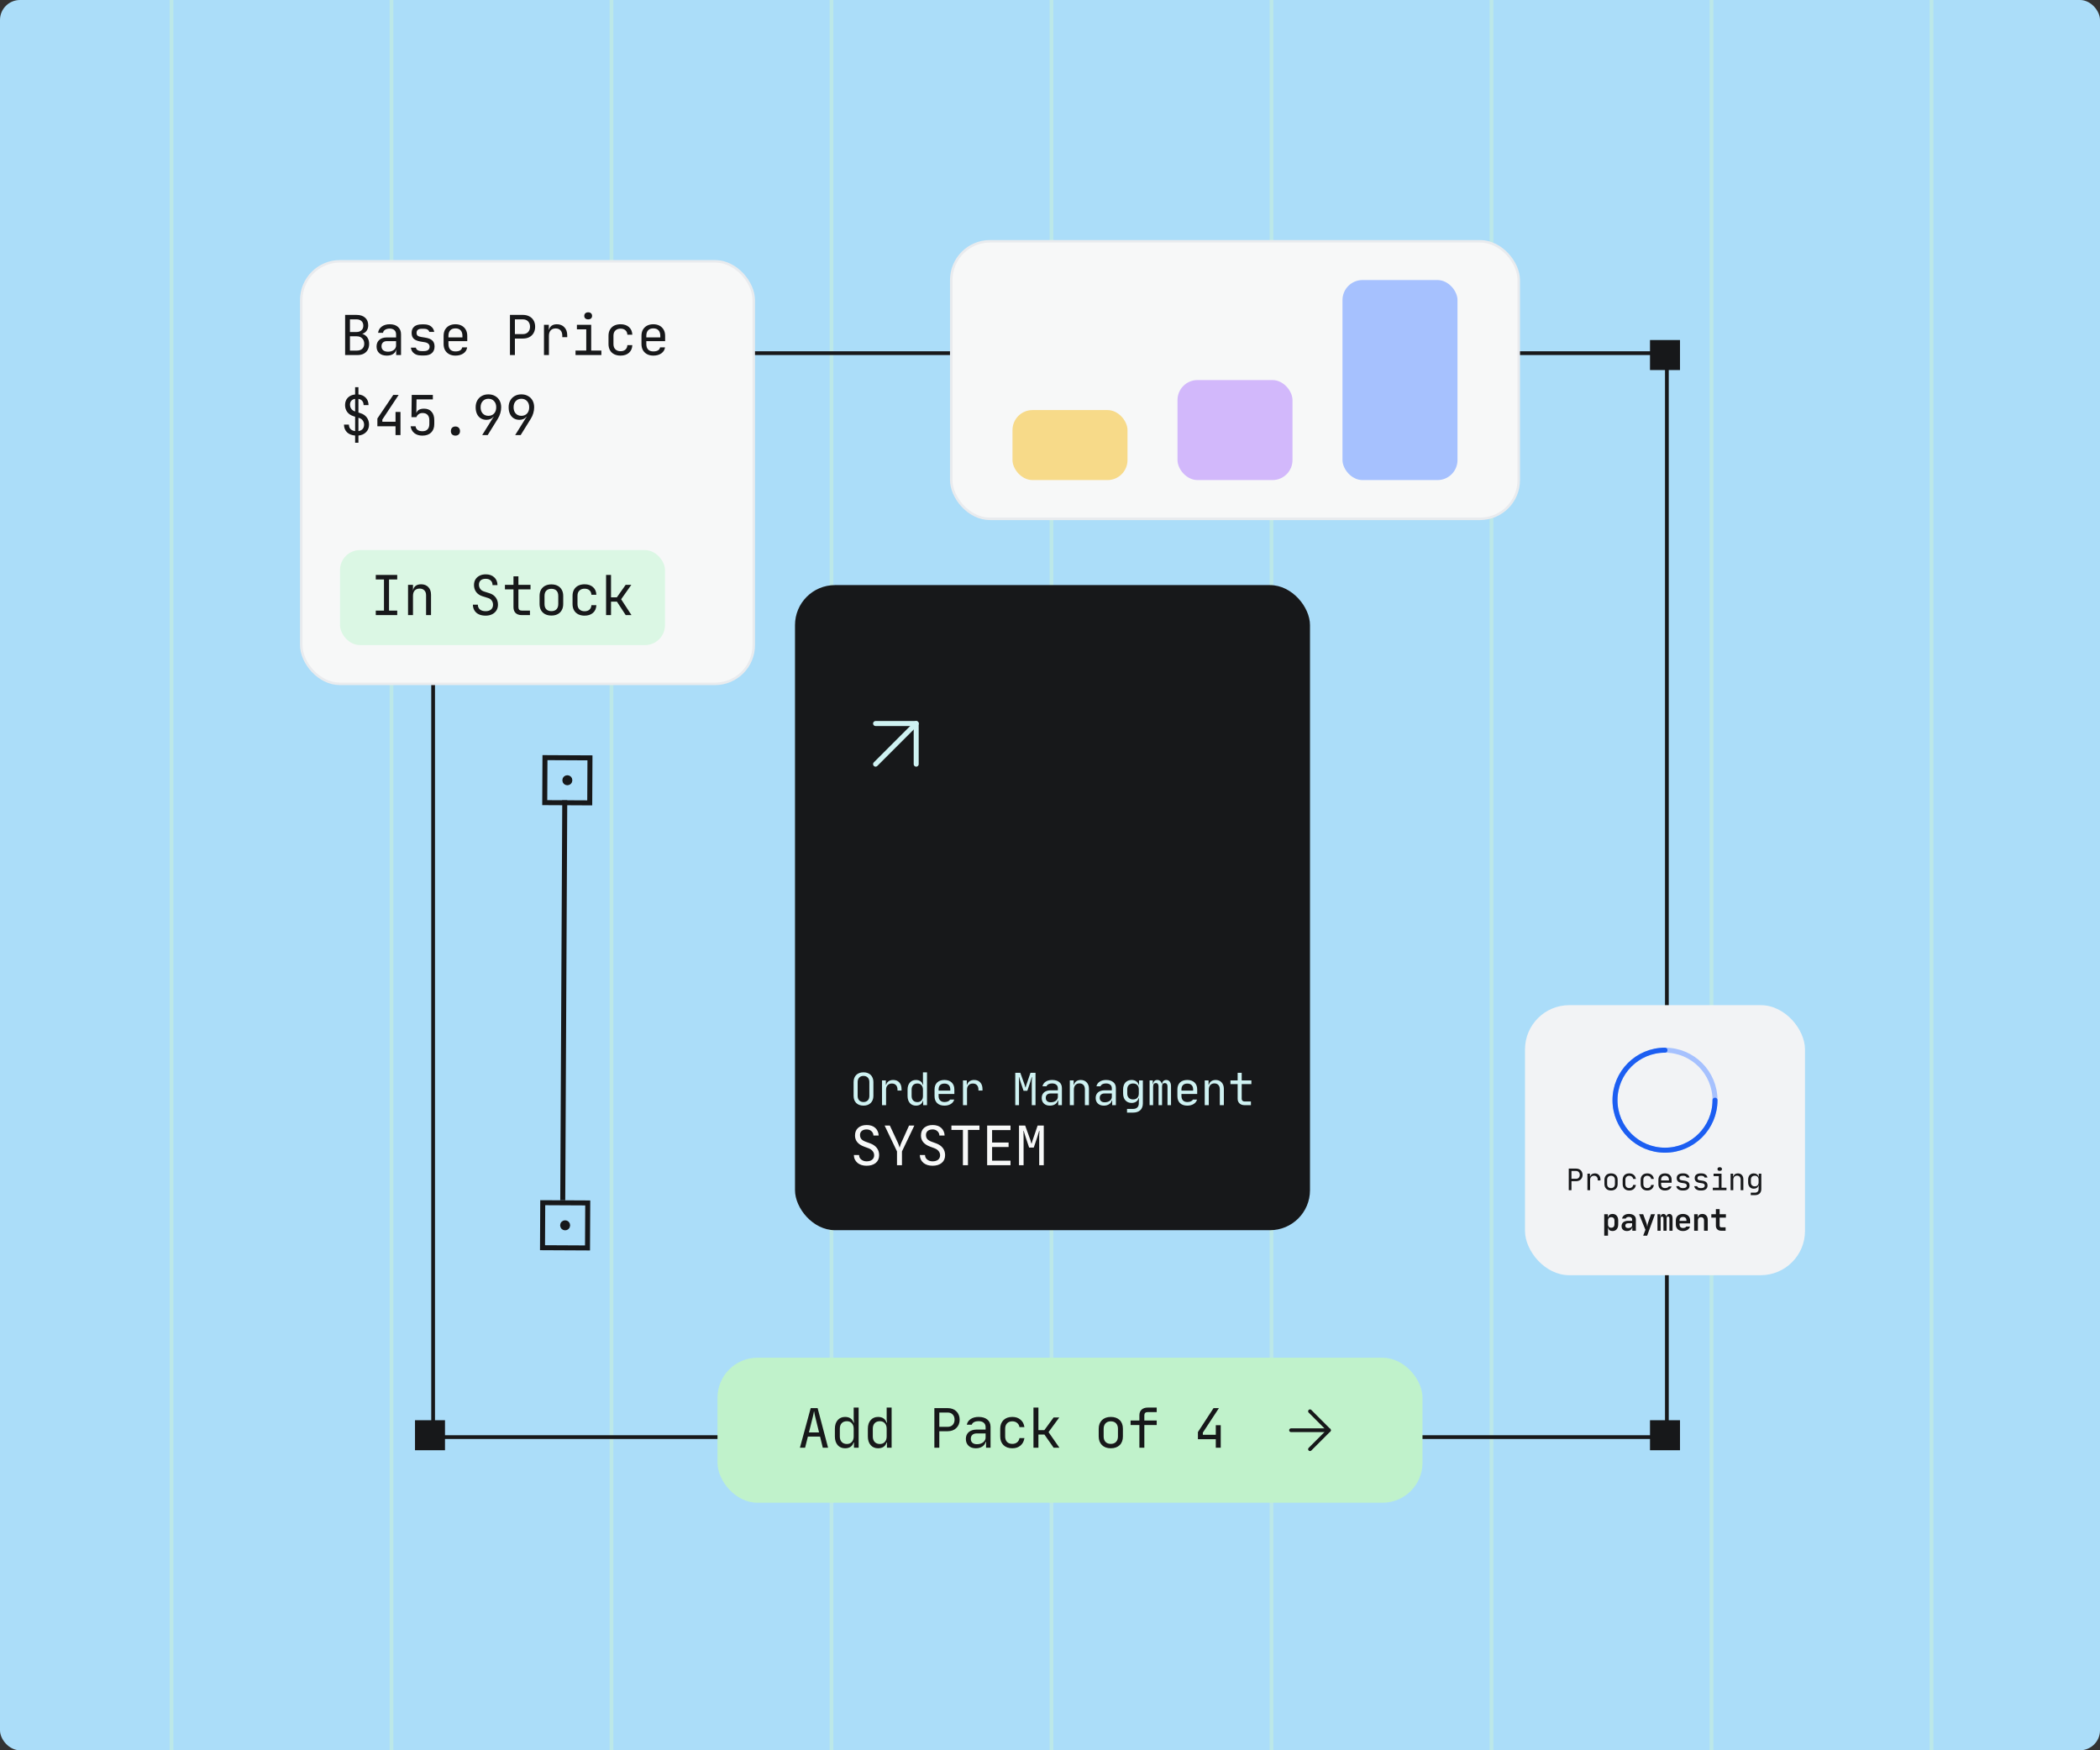 <svg width="420" height="350" viewBox="0 0 420 350" fill="none" xmlns="http://www.w3.org/2000/svg">
<rect x="0" y="0" width="420" height="350" fill="#333333" stroke="none"/>
<g clip-path="url(#clip0_1855_10306)">
<rect width="420" height="350" rx="4" fill="#ABDDF9"/>
<line x1="34.295" y1="-42.072" x2="34.295" y2="391.928" stroke="#BCE8E8" stroke-width="0.75"/>
<line x1="78.295" y1="-42.072" x2="78.295" y2="391.928" stroke="#BCE8E8" stroke-width="0.75"/>
<line x1="122.295" y1="-42.072" x2="122.295" y2="391.928" stroke="#BCE8E8" stroke-width="0.75"/>
<line x1="166.296" y1="-42.072" x2="166.296" y2="391.928" stroke="#BCE8E8" stroke-width="0.75"/>
<line x1="210.296" y1="-42.072" x2="210.296" y2="391.928" stroke="#BCE8E8" stroke-width="0.75"/>
<line x1="254.296" y1="-42.072" x2="254.296" y2="391.928" stroke="#BCE8E8" stroke-width="0.75"/>
<line x1="298.296" y1="-42.072" x2="298.296" y2="391.928" stroke="#BCE8E8" stroke-width="0.75"/>
<line x1="342.296" y1="-42.072" x2="342.296" y2="391.928" stroke="#BCE8E8" stroke-width="0.75"/>
<line x1="386.296" y1="-42.072" x2="386.296" y2="391.928" stroke="#BCE8E8" stroke-width="0.75"/>
<rect x="159" y="117" width="103" height="129" rx="8" fill="#17181A"/>
<path d="M175.115 152.804L183.238 144.682" stroke="#CFF2F2" stroke-linecap="round" stroke-linejoin="round"/>
<path d="M175.116 144.682L183.239 144.682L183.239 152.805" stroke="#CFF2F2" stroke-linecap="round" stroke-linejoin="round"/>
<path d="M171.53 219.155C171.53 219.527 171.635 219.824 171.845 220.046C172.055 220.262 172.34 220.37 172.7 220.37C173.06 220.37 173.345 220.262 173.555 220.046C173.765 219.824 173.87 219.527 173.87 219.155V216.365C173.87 215.993 173.765 215.699 173.555 215.483C173.345 215.261 173.06 215.15 172.7 215.15C172.34 215.15 172.055 215.261 171.845 215.483C171.635 215.699 171.53 215.993 171.53 216.365V219.155ZM170.72 216.365C170.72 216.071 170.765 215.804 170.855 215.564C170.951 215.324 171.083 215.12 171.251 214.952C171.425 214.784 171.632 214.655 171.872 214.565C172.118 214.475 172.394 214.43 172.7 214.43C173.006 214.43 173.279 214.475 173.519 214.565C173.765 214.655 173.972 214.784 174.14 214.952C174.314 215.12 174.446 215.324 174.536 215.564C174.632 215.804 174.68 216.071 174.68 216.365V219.155C174.68 219.449 174.632 219.716 174.536 219.956C174.446 220.19 174.314 220.391 174.14 220.559C173.972 220.727 173.765 220.859 173.519 220.955C173.273 221.045 173 221.09 172.7 221.09C172.394 221.09 172.118 221.045 171.872 220.955C171.632 220.865 171.425 220.736 171.251 220.568C171.083 220.4 170.951 220.196 170.855 219.956C170.765 219.716 170.72 219.449 170.72 219.155V216.365ZM176.404 216.05H177.169V216.905H177.241C177.319 216.611 177.481 216.38 177.727 216.212C177.973 216.044 178.276 215.96 178.636 215.96C179.158 215.96 179.566 216.125 179.86 216.455C180.16 216.779 180.31 217.226 180.31 217.796V218.075H179.5V217.895C179.5 217.505 179.401 217.205 179.203 216.995C179.011 216.779 178.735 216.671 178.375 216.671C178.021 216.671 177.739 216.782 177.529 217.004C177.319 217.22 177.214 217.517 177.214 217.895V221H176.404V216.05ZM181.513 217.895C181.513 217.595 181.552 217.325 181.63 217.085C181.714 216.845 181.828 216.644 181.972 216.482C182.116 216.314 182.29 216.185 182.494 216.095C182.698 216.005 182.926 215.96 183.178 215.96C183.544 215.96 183.847 216.044 184.087 216.212C184.327 216.374 184.486 216.605 184.564 216.905H184.636C184.63 216.803 184.624 216.701 184.618 216.599C184.606 216.509 184.597 216.416 184.591 216.32C184.591 216.218 184.591 216.128 184.591 216.05V214.43H185.401V221H184.636V220.145H184.564C184.486 220.445 184.327 220.679 184.087 220.847C183.847 221.009 183.544 221.09 183.178 221.09C182.926 221.09 182.698 221.045 182.494 220.955C182.29 220.865 182.116 220.739 181.972 220.577C181.828 220.409 181.714 220.205 181.63 219.965C181.552 219.725 181.513 219.455 181.513 219.155V217.895ZM183.484 220.388C183.82 220.388 184.087 220.277 184.285 220.055C184.489 219.833 184.591 219.533 184.591 219.155V217.895C184.591 217.517 184.489 217.217 184.285 216.995C184.087 216.773 183.82 216.662 183.484 216.662C183.118 216.662 182.833 216.77 182.629 216.986C182.425 217.202 182.323 217.505 182.323 217.895V219.155C182.323 219.533 182.425 219.833 182.629 220.055C182.839 220.277 183.124 220.388 183.484 220.388ZM188.889 221.09C188.271 221.09 187.785 220.922 187.431 220.586C187.083 220.25 186.909 219.788 186.909 219.2V217.85C186.909 217.262 187.083 216.8 187.431 216.464C187.785 216.128 188.271 215.96 188.889 215.96C189.507 215.96 189.99 216.128 190.338 216.464C190.692 216.8 190.869 217.262 190.869 217.85V218.759H187.719V219.155C187.719 219.533 187.821 219.83 188.025 220.046C188.235 220.262 188.523 220.37 188.889 220.37C189.159 220.37 189.393 220.328 189.591 220.244C189.789 220.16 189.936 220.037 190.032 219.875H190.842C190.74 220.253 190.512 220.55 190.158 220.766C189.81 220.982 189.387 221.09 188.889 221.09ZM190.059 218.084V217.85C190.059 217.478 189.957 217.19 189.753 216.986C189.549 216.782 189.261 216.68 188.889 216.68C188.517 216.68 188.229 216.782 188.025 216.986C187.821 217.19 187.719 217.478 187.719 217.85V218.084H190.059ZM192.594 216.05H193.359V216.905H193.431C193.509 216.611 193.671 216.38 193.917 216.212C194.163 216.044 194.466 215.96 194.826 215.96C195.348 215.96 195.756 216.125 196.05 216.455C196.35 216.779 196.5 217.226 196.5 217.796V218.075H195.69V217.895C195.69 217.505 195.591 217.205 195.393 216.995C195.201 216.779 194.925 216.671 194.565 216.671C194.211 216.671 193.929 216.782 193.719 217.004C193.509 217.22 193.404 217.517 193.404 217.895V221H192.594V216.05ZM203.054 221V214.52H204.062L204.854 216.716C204.884 216.782 204.911 216.86 204.935 216.95C204.959 217.034 204.98 217.112 204.998 217.184C205.022 217.274 205.046 217.361 205.07 217.445H205.124C205.148 217.361 205.172 217.274 205.196 217.184C205.22 217.112 205.244 217.034 205.268 216.95C205.298 216.86 205.325 216.782 205.349 216.716L206.096 214.52H207.104V221H206.357V216.455C206.357 216.359 206.357 216.251 206.357 216.131C206.363 216.011 206.372 215.894 206.384 215.78C206.39 215.648 206.396 215.516 206.402 215.384H206.348C206.312 215.51 206.276 215.633 206.24 215.753C206.21 215.861 206.174 215.978 206.132 216.104C206.096 216.23 206.06 216.347 206.024 216.455L205.466 218.12H204.71L204.152 216.455C204.116 216.341 204.077 216.221 204.035 216.095C203.993 215.969 203.957 215.852 203.927 215.744C203.891 215.618 203.855 215.495 203.819 215.375H203.774C203.78 215.507 203.786 215.639 203.792 215.771C203.792 215.879 203.792 215.996 203.792 216.122C203.798 216.242 203.801 216.353 203.801 216.455V221H203.054ZM208.342 219.56C208.342 219.326 208.381 219.116 208.459 218.93C208.543 218.738 208.66 218.576 208.81 218.444C208.966 218.312 209.152 218.21 209.368 218.138C209.584 218.066 209.827 218.03 210.097 218.03H211.573V217.625C211.573 217.319 211.471 217.082 211.267 216.914C211.069 216.74 210.781 216.653 210.403 216.653C210.127 216.653 209.89 216.704 209.692 216.806C209.5 216.908 209.371 217.049 209.305 217.229H208.495C208.579 216.839 208.792 216.53 209.134 216.302C209.482 216.074 209.911 215.96 210.421 215.96C211.033 215.96 211.513 216.104 211.861 216.392C212.209 216.674 212.383 217.07 212.383 217.58V221H211.645V220.055H211.573C211.495 220.373 211.312 220.625 211.024 220.811C210.736 220.997 210.385 221.09 209.971 221.09C209.473 221.09 209.077 220.952 208.783 220.676C208.489 220.4 208.342 220.028 208.342 219.56ZM210.151 220.424C210.355 220.424 210.544 220.397 210.718 220.343C210.892 220.289 211.042 220.214 211.168 220.118C211.294 220.016 211.393 219.899 211.465 219.767C211.537 219.635 211.573 219.491 211.573 219.335V218.66H210.115C209.815 218.66 209.578 218.738 209.404 218.894C209.236 219.05 209.152 219.266 209.152 219.542C209.152 219.818 209.239 220.034 209.413 220.19C209.587 220.346 209.833 220.424 210.151 220.424ZM213.964 221V216.05H214.729V216.905H214.801C214.879 216.605 215.035 216.374 215.269 216.212C215.509 216.044 215.806 215.96 216.16 215.96C216.406 215.96 216.628 216.002 216.826 216.086C217.03 216.17 217.201 216.29 217.339 216.446C217.483 216.596 217.594 216.779 217.672 216.995C217.75 217.205 217.789 217.442 217.789 217.706V221H216.979V217.841C216.979 217.463 216.883 217.169 216.691 216.959C216.499 216.749 216.232 216.644 215.89 216.644C215.548 216.644 215.275 216.758 215.071 216.986C214.873 217.208 214.774 217.511 214.774 217.895V221H213.964ZM219.135 219.56C219.135 219.326 219.174 219.116 219.252 218.93C219.336 218.738 219.453 218.576 219.603 218.444C219.759 218.312 219.945 218.21 220.161 218.138C220.377 218.066 220.62 218.03 220.89 218.03H222.366V217.625C222.366 217.319 222.264 217.082 222.06 216.914C221.862 216.74 221.574 216.653 221.196 216.653C220.92 216.653 220.683 216.704 220.485 216.806C220.293 216.908 220.164 217.049 220.098 217.229H219.288C219.372 216.839 219.585 216.53 219.927 216.302C220.275 216.074 220.704 215.96 221.214 215.96C221.826 215.96 222.306 216.104 222.654 216.392C223.002 216.674 223.176 217.07 223.176 217.58V221H222.438V220.055H222.366C222.288 220.373 222.105 220.625 221.817 220.811C221.529 220.997 221.178 221.09 220.764 221.09C220.266 221.09 219.87 220.952 219.576 220.676C219.282 220.4 219.135 220.028 219.135 219.56ZM220.944 220.424C221.148 220.424 221.337 220.397 221.511 220.343C221.685 220.289 221.835 220.214 221.961 220.118C222.087 220.016 222.186 219.899 222.258 219.767C222.33 219.635 222.366 219.491 222.366 219.335V218.66H220.908C220.608 218.66 220.371 218.738 220.197 218.894C220.029 219.05 219.945 219.266 219.945 219.542C219.945 219.818 220.032 220.034 220.206 220.19C220.38 220.346 220.626 220.424 220.944 220.424ZM224.622 217.85C224.622 217.562 224.661 217.301 224.739 217.067C224.817 216.833 224.928 216.635 225.072 216.473C225.222 216.311 225.402 216.185 225.612 216.095C225.822 216.005 226.056 215.96 226.314 215.96C226.674 215.96 226.98 216.047 227.232 216.221C227.484 216.389 227.655 216.632 227.745 216.95H227.808V216.05H228.573V220.64C228.573 221.222 228.402 221.675 228.06 221.999C227.718 222.323 227.238 222.485 226.62 222.485H225.405V221.747H226.62C226.98 221.747 227.259 221.651 227.457 221.459C227.661 221.267 227.763 220.994 227.763 220.64V220.46L227.799 219.56H227.745C227.655 219.878 227.484 220.124 227.232 220.298C226.98 220.466 226.674 220.55 226.314 220.55C226.056 220.55 225.822 220.505 225.612 220.415C225.408 220.325 225.231 220.199 225.081 220.037C224.937 219.875 224.823 219.677 224.739 219.443C224.661 219.209 224.622 218.948 224.622 218.66V217.85ZM225.45 218.66C225.45 219.032 225.552 219.323 225.756 219.533C225.966 219.743 226.251 219.848 226.611 219.848C226.971 219.848 227.253 219.743 227.457 219.533C227.661 219.323 227.763 219.032 227.763 218.66V217.85C227.763 217.478 227.661 217.187 227.457 216.977C227.253 216.767 226.971 216.662 226.611 216.662C226.251 216.662 225.966 216.767 225.756 216.977C225.552 217.187 225.45 217.478 225.45 217.85V218.66ZM229.919 216.05H230.558V216.779H230.621C230.645 216.515 230.729 216.314 230.873 216.176C231.017 216.032 231.209 215.96 231.449 215.96C231.689 215.96 231.887 216.032 232.043 216.176C232.199 216.314 232.307 216.515 232.367 216.779H232.412C232.436 216.515 232.52 216.314 232.664 216.176C232.808 216.032 233 215.96 233.24 215.96C233.546 215.96 233.783 216.074 233.951 216.302C234.119 216.524 234.203 216.833 234.203 217.229V221H233.501V217.229C233.501 217.019 233.453 216.86 233.357 216.752C233.267 216.638 233.135 216.581 232.961 216.581C232.595 216.581 232.412 216.812 232.412 217.274V221H231.71V217.229C231.71 217.055 231.668 216.905 231.584 216.779C231.506 216.647 231.368 216.581 231.17 216.581C230.99 216.581 230.849 216.647 230.747 216.779C230.663 216.899 230.621 217.064 230.621 217.274V221H229.919V216.05ZM237.458 221.09C236.84 221.09 236.354 220.922 236 220.586C235.652 220.25 235.478 219.788 235.478 219.2V217.85C235.478 217.262 235.652 216.8 236 216.464C236.354 216.128 236.84 215.96 237.458 215.96C238.076 215.96 238.559 216.128 238.907 216.464C239.261 216.8 239.438 217.262 239.438 217.85V218.759H236.288V219.155C236.288 219.533 236.39 219.83 236.594 220.046C236.804 220.262 237.092 220.37 237.458 220.37C237.728 220.37 237.962 220.328 238.16 220.244C238.358 220.16 238.505 220.037 238.601 219.875H239.411C239.309 220.253 239.081 220.55 238.727 220.766C238.379 220.982 237.956 221.09 237.458 221.09ZM238.628 218.084V217.85C238.628 217.478 238.526 217.19 238.322 216.986C238.118 216.782 237.83 216.68 237.458 216.68C237.086 216.68 236.798 216.782 236.594 216.986C236.39 217.19 236.288 217.478 236.288 217.85V218.084H238.628ZM240.946 221V216.05H241.711V216.905H241.783C241.861 216.605 242.017 216.374 242.251 216.212C242.491 216.044 242.788 215.96 243.142 215.96C243.388 215.96 243.61 216.002 243.808 216.086C244.012 216.17 244.183 216.29 244.321 216.446C244.465 216.596 244.576 216.779 244.654 216.995C244.732 217.205 244.771 217.442 244.771 217.706V221H243.961V217.841C243.961 217.463 243.865 217.169 243.673 216.959C243.481 216.749 243.214 216.644 242.872 216.644C242.53 216.644 242.257 216.758 242.053 216.986C241.855 217.208 241.756 217.511 241.756 217.895V221H240.946ZM246.091 216.05H247.531V214.52H248.341V216.05H250.276V216.788H248.341V219.722C248.341 219.89 248.392 220.022 248.494 220.118C248.602 220.214 248.746 220.262 248.926 220.262H250.186V221H248.926C248.5 221 248.161 220.883 247.909 220.649C247.657 220.415 247.531 220.106 247.531 219.722V216.788H246.091V216.05Z" fill="#CFF2F2"/>
<path d="M173.3 233.11C172.941 233.11 172.607 233.062 172.299 232.967C171.991 232.864 171.723 232.721 171.496 232.538C171.276 232.347 171.1 232.12 170.968 231.856C170.843 231.592 170.777 231.295 170.77 230.965H171.815C171.815 231.156 171.852 231.328 171.925 231.482C172.006 231.636 172.116 231.768 172.255 231.878C172.394 231.988 172.556 232.076 172.739 232.142C172.922 232.201 173.117 232.23 173.322 232.23C173.784 232.23 174.151 232.124 174.422 231.911C174.693 231.691 174.829 231.394 174.829 231.02C174.829 230.705 174.73 230.426 174.532 230.184C174.334 229.935 174.048 229.74 173.674 229.601L172.838 229.293C171.613 228.846 171.001 228.105 171.001 227.071C171.001 226.411 171.21 225.898 171.628 225.531C172.046 225.157 172.622 224.97 173.355 224.97C173.7 224.97 174.015 225.018 174.301 225.113C174.587 225.208 174.833 225.348 175.038 225.531C175.251 225.714 175.416 225.938 175.533 226.202C175.658 226.459 175.724 226.748 175.731 227.071H174.686C174.686 226.888 174.649 226.723 174.576 226.576C174.503 226.422 174.404 226.294 174.279 226.191C174.162 226.081 174.022 225.997 173.861 225.938C173.7 225.879 173.527 225.85 173.344 225.85C172.926 225.85 172.596 225.949 172.354 226.147C172.119 226.345 172.002 226.613 172.002 226.95C172.002 227.28 172.09 227.555 172.266 227.775C172.449 227.988 172.743 228.167 173.146 228.314L174.026 228.633C174.613 228.846 175.06 229.154 175.368 229.557C175.676 229.96 175.83 230.437 175.83 230.987C175.83 231.647 175.603 232.168 175.148 232.549C174.701 232.923 174.085 233.11 173.3 233.11ZM176.926 225.08H177.971L179.599 228.567C179.65 228.67 179.69 228.772 179.72 228.875C179.756 228.978 179.789 229.069 179.819 229.15C179.848 229.245 179.874 229.341 179.896 229.436H179.94C179.962 229.341 179.991 229.245 180.028 229.15C180.05 229.069 180.079 228.978 180.116 228.875C180.152 228.772 180.193 228.67 180.237 228.567L181.81 225.08H182.866L180.391 230.25V233H179.401V230.25L176.926 225.08ZM186.491 233.11C186.132 233.11 185.798 233.062 185.49 232.967C185.182 232.864 184.915 232.721 184.687 232.538C184.467 232.347 184.291 232.12 184.159 231.856C184.035 231.592 183.969 231.295 183.961 230.965H185.006C185.006 231.156 185.043 231.328 185.116 231.482C185.197 231.636 185.307 231.768 185.446 231.878C185.586 231.988 185.747 232.076 185.93 232.142C186.114 232.201 186.308 232.23 186.513 232.23C186.975 232.23 187.342 232.124 187.613 231.911C187.885 231.691 188.02 231.394 188.02 231.02C188.02 230.705 187.921 230.426 187.723 230.184C187.525 229.935 187.239 229.74 186.865 229.601L186.029 229.293C184.805 228.846 184.192 228.105 184.192 227.071C184.192 226.411 184.401 225.898 184.819 225.531C185.237 225.157 185.813 224.97 186.546 224.97C186.891 224.97 187.206 225.018 187.492 225.113C187.778 225.208 188.024 225.348 188.229 225.531C188.442 225.714 188.607 225.938 188.724 226.202C188.849 226.459 188.915 226.748 188.922 227.071H187.877C187.877 226.888 187.841 226.723 187.767 226.576C187.694 226.422 187.595 226.294 187.47 226.191C187.353 226.081 187.214 225.997 187.052 225.938C186.891 225.879 186.719 225.85 186.535 225.85C186.117 225.85 185.787 225.949 185.545 226.147C185.311 226.345 185.193 226.613 185.193 226.95C185.193 227.28 185.281 227.555 185.457 227.775C185.641 227.988 185.934 228.167 186.337 228.314L187.217 228.633C187.804 228.846 188.251 229.154 188.559 229.557C188.867 229.96 189.021 230.437 189.021 230.987C189.021 231.647 188.794 232.168 188.339 232.549C187.892 232.923 187.276 233.11 186.491 233.11ZM190.282 225.08H195.892V225.949H193.593V233H192.581V225.949H190.282V225.08ZM197.428 233V225.08H202.103V225.982H198.418V228.468H201.718V229.37H198.418V232.098H202.103V233H197.428ZM203.804 233V225.08H205.036L206.004 227.764C206.04 227.845 206.073 227.94 206.103 228.05C206.132 228.153 206.158 228.248 206.18 228.336C206.209 228.446 206.238 228.552 206.268 228.655H206.334C206.363 228.552 206.392 228.446 206.422 228.336C206.451 228.248 206.48 228.153 206.51 228.05C206.546 227.94 206.579 227.845 206.609 227.764L207.522 225.08H208.754V233H207.841V227.445C207.841 227.328 207.841 227.196 207.841 227.049C207.848 226.902 207.859 226.759 207.874 226.62C207.881 226.459 207.888 226.297 207.896 226.136H207.83C207.786 226.29 207.742 226.44 207.698 226.587C207.661 226.719 207.617 226.862 207.566 227.016C207.522 227.17 207.478 227.313 207.434 227.445L206.752 229.48H205.828L205.146 227.445C205.102 227.306 205.054 227.159 205.003 227.005C204.951 226.851 204.907 226.708 204.871 226.576C204.827 226.422 204.783 226.272 204.739 226.125H204.684C204.691 226.286 204.698 226.448 204.706 226.609C204.706 226.741 204.706 226.884 204.706 227.038C204.713 227.185 204.717 227.32 204.717 227.445V233H203.804Z" fill="#F7F8F8"/>
<rect x="86.625" y="70.625" width="246.75" height="216.75" stroke="#17181A" stroke-width="0.75"/>
<rect x="83" y="284" width="6" height="6" fill="#17181A"/>
<rect x="330" y="284" width="6" height="6" fill="#17181A"/>
<rect x="84" y="68" width="6" height="6" fill="#17181A"/>
<rect x="330" y="68" width="6" height="6" fill="#17181A"/>
<rect x="305" y="201" width="56" height="54" rx="8.853" fill="#F2F3F5"/>
<path d="M333 230C338.523 230 343 225.523 343 220C343 214.477 338.523 210 333 210C327.477 210 323 214.477 323 220C323 225.523 327.477 230 333 230Z" stroke="#A6C1FE" stroke-linecap="round" stroke-linejoin="round"/>
<path d="M343 220C343 225.523 338.523 230 333 230C327.477 230 323 225.523 323 220C323 214.477 327.477 210 333 210" stroke="#1C5EF1" stroke-linecap="round" stroke-linejoin="round"/>
<path d="M315.211 233.68C315.407 233.68 315.585 233.71 315.745 233.77C315.905 233.83 316.041 233.916 316.153 234.028C316.269 234.14 316.357 234.274 316.417 234.43C316.481 234.582 316.513 234.752 316.513 234.94C316.513 235.128 316.481 235.3 316.417 235.456C316.353 235.608 316.263 235.74 316.147 235.852C316.035 235.964 315.899 236.05 315.739 236.11C315.579 236.17 315.403 236.2 315.211 236.2H314.293V238H313.753V233.68H315.211ZM314.293 234.16V235.72H315.211C315.435 235.72 315.615 235.65 315.751 235.51C315.887 235.366 315.955 235.176 315.955 234.94C315.955 234.704 315.887 234.516 315.751 234.376C315.615 234.232 315.435 234.16 315.211 234.16H314.293ZM317.483 234.7H317.993V235.27H318.041C318.093 235.074 318.201 234.92 318.365 234.808C318.529 234.696 318.731 234.64 318.971 234.64C319.319 234.64 319.591 234.75 319.787 234.97C319.987 235.186 320.087 235.484 320.087 235.864V236.05H319.547V235.93C319.547 235.67 319.481 235.47 319.349 235.33C319.221 235.186 319.037 235.114 318.797 235.114C318.561 235.114 318.373 235.188 318.233 235.336C318.093 235.48 318.023 235.678 318.023 235.93V238H317.483V234.7ZM321.428 236.77C321.428 237.022 321.496 237.22 321.632 237.364C321.772 237.508 321.964 237.58 322.208 237.58C322.448 237.58 322.638 237.508 322.778 237.364C322.918 237.22 322.988 237.022 322.988 236.77V235.93C322.988 235.678 322.918 235.48 322.778 235.336C322.638 235.192 322.448 235.12 322.208 235.12C321.968 235.12 321.778 235.192 321.638 235.336C321.498 235.48 321.428 235.678 321.428 235.93V236.77ZM320.888 235.93C320.888 235.73 320.918 235.552 320.978 235.396C321.042 235.236 321.13 235.1 321.242 234.988C321.358 234.876 321.496 234.79 321.656 234.73C321.82 234.67 322.004 234.64 322.208 234.64C322.616 234.64 322.938 234.754 323.174 234.982C323.41 235.21 323.528 235.524 323.528 235.924V236.77C323.528 236.97 323.498 237.15 323.438 237.31C323.378 237.47 323.29 237.606 323.174 237.718C323.062 237.826 322.924 237.91 322.76 237.97C322.596 238.03 322.412 238.06 322.208 238.06C322.004 238.06 321.82 238.03 321.656 237.97C321.496 237.91 321.358 237.824 321.242 237.712C321.13 237.6 321.042 237.464 320.978 237.304C320.918 237.144 320.888 236.966 320.888 236.77V235.93ZM325.854 238.06C325.65 238.06 325.466 238.03 325.302 237.97C325.142 237.91 325.004 237.824 324.888 237.712C324.776 237.6 324.688 237.464 324.624 237.304C324.564 237.144 324.534 236.966 324.534 236.77V235.93C324.534 235.734 324.564 235.556 324.624 235.396C324.688 235.236 324.776 235.1 324.888 234.988C325.004 234.876 325.142 234.79 325.302 234.73C325.466 234.67 325.65 234.64 325.854 234.64C326.218 234.64 326.516 234.74 326.748 234.94C326.984 235.136 327.126 235.406 327.174 235.75H326.634C326.606 235.558 326.52 235.406 326.376 235.294C326.236 235.178 326.062 235.12 325.854 235.12C325.614 235.12 325.424 235.192 325.284 235.336C325.144 235.48 325.074 235.678 325.074 235.93V236.77C325.074 237.022 325.142 237.22 325.278 237.364C325.418 237.508 325.61 237.58 325.854 237.58C326.062 237.58 326.236 237.524 326.376 237.412C326.52 237.296 326.606 237.142 326.634 236.95H327.174C327.122 237.298 326.978 237.57 326.742 237.766C326.51 237.962 326.214 238.06 325.854 238.06ZM329.452 238.06C329.248 238.06 329.064 238.03 328.9 237.97C328.74 237.91 328.602 237.824 328.486 237.712C328.374 237.6 328.286 237.464 328.222 237.304C328.162 237.144 328.132 236.966 328.132 236.77V235.93C328.132 235.734 328.162 235.556 328.222 235.396C328.286 235.236 328.374 235.1 328.486 234.988C328.602 234.876 328.74 234.79 328.9 234.73C329.064 234.67 329.248 234.64 329.452 234.64C329.816 234.64 330.114 234.74 330.346 234.94C330.582 235.136 330.724 235.406 330.772 235.75H330.232C330.204 235.558 330.118 235.406 329.974 235.294C329.834 235.178 329.66 235.12 329.452 235.12C329.212 235.12 329.022 235.192 328.882 235.336C328.742 235.48 328.672 235.678 328.672 235.93V236.77C328.672 237.022 328.74 237.22 328.876 237.364C329.016 237.508 329.208 237.58 329.452 237.58C329.66 237.58 329.834 237.524 329.974 237.412C330.118 237.296 330.204 237.142 330.232 236.95H330.772C330.72 237.298 330.576 237.57 330.34 237.766C330.108 237.962 329.812 238.06 329.452 238.06ZM333.001 238.06C332.589 238.06 332.265 237.948 332.029 237.724C331.797 237.5 331.681 237.192 331.681 236.8V235.9C331.681 235.508 331.797 235.2 332.029 234.976C332.265 234.752 332.589 234.64 333.001 234.64C333.413 234.64 333.735 234.752 333.967 234.976C334.203 235.2 334.321 235.508 334.321 235.9V236.506H332.221V236.77C332.221 237.022 332.289 237.22 332.425 237.364C332.565 237.508 332.757 237.58 333.001 237.58C333.181 237.58 333.337 237.552 333.469 237.496C333.601 237.44 333.699 237.358 333.763 237.25H334.303C334.235 237.502 334.083 237.7 333.847 237.844C333.615 237.988 333.333 238.06 333.001 238.06ZM333.781 236.056V235.9C333.781 235.652 333.713 235.46 333.577 235.324C333.441 235.188 333.249 235.12 333.001 235.12C332.753 235.12 332.561 235.188 332.425 235.324C332.289 235.46 332.221 235.652 332.221 235.9V236.056H333.781ZM336.509 238.06C336.161 238.06 335.873 237.982 335.645 237.826C335.421 237.666 335.293 237.454 335.261 237.19H335.831C335.855 237.306 335.929 237.4 336.053 237.472C336.177 237.544 336.329 237.58 336.509 237.58H336.677C336.893 237.58 337.061 237.536 337.181 237.448C337.301 237.356 337.361 237.234 337.361 237.082C337.361 236.822 337.177 236.664 336.809 236.608L336.311 236.536C335.987 236.488 335.745 236.386 335.585 236.23C335.425 236.074 335.345 235.856 335.345 235.576C335.345 235.28 335.449 235.05 335.657 234.886C335.869 234.722 336.163 234.64 336.539 234.64H336.707C336.867 234.64 337.015 234.66 337.151 234.7C337.287 234.74 337.407 234.798 337.511 234.874C337.615 234.946 337.699 235.034 337.763 235.138C337.831 235.238 337.875 235.35 337.895 235.474H337.325C337.301 235.37 337.233 235.286 337.121 235.222C337.009 235.154 336.871 235.12 336.707 235.12H336.539C336.335 235.12 336.175 235.16 336.059 235.24C335.947 235.32 335.891 235.44 335.891 235.6C335.891 235.728 335.929 235.826 336.005 235.894C336.085 235.958 336.213 236.002 336.389 236.026L336.887 236.098C337.243 236.15 337.501 236.254 337.661 236.41C337.825 236.566 337.907 236.788 337.907 237.076C337.907 237.384 337.799 237.626 337.583 237.802C337.371 237.974 337.069 238.06 336.677 238.06H336.509ZM340.106 238.06C339.758 238.06 339.47 237.982 339.242 237.826C339.018 237.666 338.89 237.454 338.858 237.19H339.428C339.452 237.306 339.526 237.4 339.65 237.472C339.774 237.544 339.926 237.58 340.106 237.58H340.274C340.49 237.58 340.658 237.536 340.778 237.448C340.898 237.356 340.958 237.234 340.958 237.082C340.958 236.822 340.774 236.664 340.406 236.608L339.908 236.536C339.584 236.488 339.342 236.386 339.182 236.23C339.022 236.074 338.942 235.856 338.942 235.576C338.942 235.28 339.046 235.05 339.254 234.886C339.466 234.722 339.76 234.64 340.136 234.64H340.304C340.464 234.64 340.612 234.66 340.748 234.7C340.884 234.74 341.004 234.798 341.108 234.874C341.212 234.946 341.296 235.034 341.36 235.138C341.428 235.238 341.472 235.35 341.492 235.474H340.922C340.898 235.37 340.83 235.286 340.718 235.222C340.606 235.154 340.468 235.12 340.304 235.12H340.136C339.932 235.12 339.772 235.16 339.656 235.24C339.544 235.32 339.488 235.44 339.488 235.6C339.488 235.728 339.526 235.826 339.602 235.894C339.682 235.958 339.81 236.002 339.986 236.026L340.484 236.098C340.84 236.15 341.098 236.254 341.258 236.41C341.422 236.566 341.504 236.788 341.504 237.076C341.504 237.384 341.396 237.626 341.18 237.802C340.968 237.974 340.666 238.06 340.274 238.06H340.106ZM342.564 238V237.508H343.764V235.192H342.714V234.7H344.304V237.508H345.294V238H342.564ZM343.884 233.41H344.004C344.12 233.41 344.214 233.444 344.286 233.512C344.358 233.58 344.394 233.668 344.394 233.776C344.394 233.884 344.358 233.97 344.286 234.034C344.214 234.098 344.12 234.13 344.004 234.13H343.884C343.768 234.13 343.674 234.1 343.602 234.04C343.53 233.976 343.494 233.888 343.494 233.776C343.494 233.668 343.53 233.58 343.602 233.512C343.674 233.444 343.768 233.41 343.884 233.41ZM346.12 238V234.7H346.63V235.27H346.678C346.73 235.07 346.834 234.916 346.99 234.808C347.15 234.696 347.348 234.64 347.584 234.64C347.748 234.64 347.896 234.668 348.028 234.724C348.164 234.78 348.278 234.86 348.37 234.964C348.466 235.064 348.54 235.186 348.592 235.33C348.644 235.47 348.67 235.628 348.67 235.804V238H348.13V235.894C348.13 235.642 348.066 235.446 347.938 235.306C347.81 235.166 347.632 235.096 347.404 235.096C347.176 235.096 346.994 235.172 346.858 235.324C346.726 235.472 346.66 235.674 346.66 235.93V238H346.12ZM349.627 235.9C349.627 235.708 349.653 235.534 349.705 235.378C349.757 235.222 349.831 235.09 349.927 234.982C350.027 234.874 350.147 234.79 350.287 234.73C350.427 234.67 350.583 234.64 350.755 234.64C350.995 234.64 351.199 234.698 351.367 234.814C351.535 234.926 351.649 235.088 351.709 235.3H351.751V234.7H352.261V237.76C352.261 238.148 352.147 238.45 351.919 238.666C351.691 238.882 351.371 238.99 350.959 238.99H350.149V238.498H350.959C351.199 238.498 351.385 238.434 351.517 238.306C351.653 238.178 351.721 237.996 351.721 237.76V237.64L351.745 237.04H351.709C351.649 237.252 351.535 237.416 351.367 237.532C351.199 237.644 350.995 237.7 350.755 237.7C350.583 237.7 350.427 237.67 350.287 237.61C350.151 237.55 350.033 237.466 349.933 237.358C349.837 237.25 349.761 237.118 349.705 236.962C349.653 236.806 349.627 236.632 349.627 236.44V235.9ZM350.179 236.44C350.179 236.688 350.247 236.882 350.383 237.022C350.523 237.162 350.713 237.232 350.953 237.232C351.193 237.232 351.381 237.162 351.517 237.022C351.653 236.882 351.721 236.688 351.721 236.44V235.9C351.721 235.652 351.653 235.458 351.517 235.318C351.381 235.178 351.193 235.108 350.953 235.108C350.713 235.108 350.523 235.178 350.383 235.318C350.247 235.458 350.179 235.652 350.179 235.9V236.44Z" fill="#17181A"/>
<path d="M321.572 242.807V243.377H321.626C321.666 243.181 321.762 243.027 321.914 242.915C322.07 242.803 322.268 242.747 322.508 242.747C322.68 242.747 322.836 242.777 322.976 242.837C323.116 242.897 323.234 242.983 323.33 243.095C323.43 243.207 323.506 243.343 323.558 243.503C323.614 243.659 323.642 243.837 323.642 244.037V244.859C323.642 245.059 323.614 245.241 323.558 245.405C323.506 245.565 323.43 245.703 323.33 245.819C323.234 245.931 323.116 246.017 322.976 246.077C322.836 246.137 322.68 246.167 322.508 246.167C322.268 246.167 322.07 246.111 321.914 245.999C321.762 245.887 321.666 245.731 321.626 245.531H321.572C321.572 245.543 321.574 245.569 321.578 245.609C321.582 245.645 321.586 245.691 321.59 245.747C321.594 245.799 321.596 245.857 321.596 245.921C321.6 245.985 321.602 246.047 321.602 246.107V247.097H320.846V242.807H321.572ZM321.602 244.859C321.602 245.055 321.658 245.213 321.77 245.333C321.886 245.453 322.042 245.513 322.238 245.513C322.442 245.513 322.602 245.453 322.718 245.333C322.834 245.209 322.892 245.045 322.892 244.841V244.055C322.892 243.851 322.834 243.691 322.718 243.575C322.602 243.455 322.442 243.395 322.238 243.395C322.046 243.395 321.892 243.455 321.776 243.575C321.66 243.695 321.602 243.855 321.602 244.055V244.859ZM324.312 245.183C324.312 245.019 324.342 244.873 324.402 244.745C324.462 244.613 324.548 244.501 324.66 244.409C324.772 244.317 324.906 244.247 325.062 244.199C325.222 244.147 325.4 244.121 325.596 244.121H326.424V243.839C326.424 243.687 326.366 243.567 326.25 243.479C326.138 243.387 325.982 243.341 325.782 243.341C325.618 243.341 325.48 243.371 325.368 243.431C325.256 243.491 325.184 243.573 325.152 243.677H324.414C324.466 243.389 324.614 243.163 324.858 242.999C325.102 242.831 325.41 242.747 325.782 242.747C325.994 242.747 326.186 242.773 326.358 242.825C326.53 242.873 326.676 242.945 326.796 243.041C326.916 243.133 327.008 243.247 327.072 243.383C327.14 243.515 327.174 243.663 327.174 243.827V246.107H326.466V245.459H326.418C326.378 245.675 326.264 245.847 326.076 245.975C325.892 246.103 325.662 246.167 325.386 246.167C325.058 246.167 324.796 246.079 324.6 245.903C324.408 245.723 324.312 245.483 324.312 245.183ZM325.644 245.579C325.872 245.579 326.058 245.525 326.202 245.417C326.35 245.305 326.424 245.165 326.424 244.997V244.613H325.602C325.434 244.613 325.302 244.655 325.206 244.739C325.11 244.823 325.062 244.941 325.062 245.093C325.062 245.245 325.112 245.365 325.212 245.453C325.316 245.537 325.46 245.579 325.644 245.579ZM329.428 247.097H328.636L329.086 245.921L327.814 242.807H328.636L329.284 244.565C329.312 244.637 329.334 244.713 329.35 244.793C329.37 244.869 329.384 244.941 329.392 245.009C329.404 245.085 329.414 245.161 329.422 245.237H329.47C329.474 245.165 329.482 245.089 329.494 245.009C329.502 244.941 329.514 244.869 329.53 244.793C329.546 244.713 329.566 244.637 329.59 244.565L330.202 242.807H330.994L329.428 247.097ZM331.495 242.807H332.065V243.287H332.119C332.131 243.119 332.185 242.987 332.281 242.891C332.381 242.795 332.513 242.747 332.677 242.747C332.833 242.747 332.963 242.795 333.067 242.891C333.175 242.987 333.249 243.119 333.289 243.287H333.313C333.325 243.119 333.379 242.987 333.475 242.891C333.575 242.795 333.707 242.747 333.871 242.747C334.071 242.747 334.227 242.823 334.339 242.975C334.455 243.123 334.513 243.327 334.513 243.587V246.107H333.883V243.647C333.883 243.399 333.787 243.275 333.595 243.275C333.411 243.275 333.319 243.403 333.319 243.659V246.107H332.689V243.647C332.689 243.443 332.623 243.323 332.491 243.287C332.451 243.279 332.421 243.275 332.401 243.275C332.381 243.275 332.351 243.279 332.311 243.287C332.187 243.323 332.125 243.447 332.125 243.659V246.107H331.495V242.807ZM336.599 246.167C336.383 246.167 336.185 246.137 336.005 246.077C335.829 246.013 335.679 245.925 335.555 245.813C335.431 245.701 335.335 245.565 335.267 245.405C335.199 245.245 335.165 245.067 335.165 244.871V244.037C335.165 243.841 335.199 243.663 335.267 243.503C335.335 243.343 335.431 243.207 335.555 243.095C335.679 242.983 335.829 242.897 336.005 242.837C336.185 242.777 336.383 242.747 336.599 242.747C336.815 242.747 337.011 242.779 337.187 242.843C337.363 242.903 337.513 242.989 337.637 243.101C337.761 243.213 337.857 243.349 337.925 243.509C337.993 243.669 338.027 243.847 338.027 244.043V244.643H335.909V244.859C335.909 245.079 335.969 245.251 336.089 245.375C336.213 245.499 336.383 245.561 336.599 245.561C336.763 245.561 336.901 245.537 337.013 245.489C337.129 245.437 337.211 245.363 337.259 245.267H337.997C337.961 245.403 337.901 245.527 337.817 245.639C337.733 245.751 337.629 245.847 337.505 245.927C337.385 246.003 337.247 246.063 337.091 246.107C336.939 246.147 336.775 246.167 336.599 246.167ZM337.289 244.139V244.043C337.289 243.823 337.229 243.653 337.109 243.533C336.989 243.409 336.819 243.347 336.599 243.347C336.383 243.347 336.213 243.409 336.089 243.533C335.969 243.653 335.909 243.821 335.909 244.037V244.139H337.289ZM338.828 246.107V242.807H339.542V243.377H339.596C339.632 243.177 339.726 243.023 339.878 242.915C340.03 242.803 340.226 242.747 340.466 242.747C340.798 242.747 341.062 242.855 341.258 243.071C341.454 243.287 341.552 243.579 341.552 243.947V246.107H340.802V244.037C340.802 243.837 340.748 243.681 340.64 243.569C340.532 243.453 340.384 243.395 340.196 243.395C340.004 243.395 339.852 243.455 339.74 243.575C339.632 243.691 339.578 243.851 339.578 244.055V246.107H338.828ZM342.264 242.807H343.176V241.787H343.926V242.807H345.18V243.485H343.926V245.087C343.926 245.191 343.956 245.275 344.016 245.339C344.08 245.399 344.168 245.429 344.28 245.429H345.12V246.107H344.226C343.902 246.107 343.646 246.015 343.458 245.831C343.27 245.647 343.176 245.399 343.176 245.087V243.485H342.264V242.807Z" fill="#17181A"/>
<rect x="117.948" y="160.547" width="9" height="9" transform="rotate(-179.713 117.948 160.547)" stroke="#17181A"/>
<circle cx="113.47" cy="156.025" r="0.5" transform="rotate(-179.713 113.47 156.025)" fill="#17181A" stroke="#17181A"/>
<rect x="117.502" y="249.546" width="9" height="9" transform="rotate(-179.713 117.502 249.546)" stroke="#17181A"/>
<circle cx="113.025" cy="245.024" r="0.5" transform="rotate(-179.713 113.025 245.024)" fill="#17181A" stroke="#17181A"/>
<line x1="112.951" y1="160.022" x2="112.55" y2="240.021" stroke="#17181A"/>
<rect x="190.25" y="48.25" width="113.5" height="55.5" rx="7.75" fill="#F7F8F8"/>
<rect x="190.25" y="48.25" width="113.5" height="55.5" rx="7.75" stroke="#E9EBEE" stroke-width="0.5"/>
<rect x="202.5" y="82" width="23" height="14" rx="4" fill="#F7DA89"/>
<rect x="235.5" y="76" width="23" height="20" rx="4" fill="#D2B8FB"/>
<rect x="268.5" y="56" width="23" height="40" rx="4" fill="#A6C1FE"/>
<rect x="60.25" y="52.25" width="90.5" height="84.5" rx="7.75" fill="#F7F8F8"/>
<rect x="60.25" y="52.25" width="90.5" height="84.5" rx="7.75" stroke="#E9EBEE" stroke-width="0.5"/>
<path d="M69.023 71V62.97H71.3C72.033 62.97 72.605 63.153 73.016 63.52C73.434 63.887 73.643 64.396 73.643 65.049C73.643 65.416 73.566 65.735 73.412 66.006C73.258 66.277 73.038 66.486 72.752 66.633C72.473 66.78 72.136 66.849 71.74 66.842V66.677C72.165 66.67 72.532 66.75 72.84 66.919C73.155 67.088 73.397 67.33 73.566 67.645C73.742 67.96 73.83 68.334 73.83 68.767C73.83 69.222 73.735 69.618 73.544 69.955C73.353 70.292 73.082 70.553 72.73 70.736C72.378 70.912 71.956 71 71.465 71H69.023ZM69.991 70.109H71.355C71.817 70.109 72.18 69.988 72.444 69.746C72.715 69.497 72.851 69.159 72.851 68.734C72.851 68.294 72.715 67.938 72.444 67.667C72.18 67.388 71.817 67.249 71.355 67.249H69.991V70.109ZM69.991 66.391H71.289C71.714 66.391 72.048 66.277 72.29 66.05C72.539 65.823 72.664 65.515 72.664 65.126C72.664 64.737 72.543 64.429 72.301 64.202C72.059 63.975 71.725 63.861 71.3 63.861H69.991V66.391ZM77.368 71.11C76.73 71.11 76.227 70.949 75.861 70.626C75.494 70.296 75.311 69.852 75.311 69.295C75.311 68.73 75.494 68.287 75.861 67.964C76.227 67.641 76.722 67.48 77.346 67.48H79.216V66.875C79.216 66.501 79.102 66.215 78.875 66.017C78.655 65.812 78.339 65.709 77.929 65.709C77.569 65.709 77.269 65.786 77.027 65.94C76.785 66.087 76.645 66.288 76.609 66.545H75.619C75.685 66.024 75.93 65.61 76.356 65.302C76.781 64.994 77.313 64.84 77.951 64.84C78.647 64.84 79.197 65.02 79.601 65.379C80.004 65.738 80.206 66.226 80.206 66.842V71H79.238V69.845H79.073L79.238 69.68C79.238 70.12 79.065 70.468 78.721 70.725C78.383 70.982 77.932 71.11 77.368 71.11ZM77.61 70.329C78.079 70.329 78.464 70.212 78.765 69.977C79.065 69.742 79.216 69.442 79.216 69.075V68.217H77.368C77.038 68.217 76.777 68.309 76.587 68.492C76.396 68.675 76.301 68.925 76.301 69.24C76.301 69.577 76.414 69.845 76.642 70.043C76.876 70.234 77.199 70.329 77.61 70.329ZM84.304 71.088C83.894 71.088 83.534 71.026 83.226 70.901C82.926 70.769 82.684 70.586 82.5 70.351C82.324 70.116 82.218 69.838 82.181 69.515H83.171C83.215 69.728 83.333 69.896 83.523 70.021C83.721 70.146 83.982 70.208 84.304 70.208H84.766C85.155 70.208 85.445 70.131 85.635 69.977C85.826 69.816 85.921 69.603 85.921 69.339C85.921 69.082 85.833 68.881 85.657 68.734C85.489 68.58 85.236 68.477 84.898 68.426L84.084 68.294C83.49 68.191 83.047 68.008 82.753 67.744C82.467 67.473 82.324 67.08 82.324 66.567C82.324 66.024 82.497 65.606 82.841 65.313C83.186 65.012 83.703 64.862 84.392 64.862H84.81C85.39 64.862 85.855 64.998 86.207 65.269C86.559 65.54 86.772 65.907 86.845 66.369H85.855C85.811 66.178 85.701 66.028 85.525 65.918C85.349 65.801 85.111 65.742 84.81 65.742H84.392C84.018 65.742 83.743 65.812 83.567 65.951C83.399 66.09 83.314 66.299 83.314 66.578C83.314 66.827 83.388 67.011 83.534 67.128C83.681 67.245 83.912 67.33 84.227 67.381L85.041 67.513C85.694 67.616 86.167 67.806 86.46 68.085C86.761 68.364 86.911 68.767 86.911 69.295C86.911 69.852 86.732 70.292 86.372 70.615C86.02 70.93 85.485 71.088 84.766 71.088H84.304ZM91.087 71.11C90.61 71.11 90.192 71.015 89.833 70.824C89.481 70.633 89.206 70.366 89.008 70.021C88.817 69.669 88.722 69.262 88.722 68.8V67.15C88.722 66.681 88.817 66.274 89.008 65.929C89.206 65.584 89.481 65.317 89.833 65.126C90.192 64.935 90.61 64.84 91.087 64.84C91.564 64.84 91.978 64.935 92.33 65.126C92.689 65.317 92.964 65.584 93.155 65.929C93.353 66.274 93.452 66.681 93.452 67.15V68.217H89.69V68.8C89.69 69.277 89.811 69.643 90.053 69.9C90.295 70.149 90.64 70.274 91.087 70.274C91.468 70.274 91.776 70.208 92.011 70.076C92.246 69.937 92.389 69.731 92.44 69.46H93.43C93.364 69.966 93.115 70.369 92.682 70.67C92.257 70.963 91.725 71.11 91.087 71.11ZM92.484 67.557V67.15C92.484 66.673 92.363 66.307 92.121 66.05C91.886 65.793 91.542 65.665 91.087 65.665C90.64 65.665 90.295 65.793 90.053 66.05C89.811 66.307 89.69 66.673 89.69 67.15V67.469H92.561L92.484 67.557ZM101.991 71V62.97H104.576C105.074 62.97 105.507 63.069 105.874 63.267C106.24 63.458 106.523 63.729 106.721 64.081C106.926 64.433 107.029 64.851 107.029 65.335C107.029 65.812 106.926 66.23 106.721 66.589C106.523 66.941 106.24 67.216 105.874 67.414C105.507 67.605 105.074 67.7 104.576 67.7H102.981V71H101.991ZM102.981 66.809H104.576C105.008 66.809 105.353 66.677 105.61 66.413C105.874 66.142 106.006 65.782 106.006 65.335C106.006 64.88 105.874 64.521 105.61 64.257C105.353 63.993 105.008 63.861 104.576 63.861H102.981V66.809ZM108.795 71V64.95H109.763V66.105H109.994L109.675 66.82C109.675 66.167 109.815 65.676 110.093 65.346C110.379 65.009 110.801 64.84 111.358 64.84C111.996 64.84 112.502 65.042 112.876 65.445C113.258 65.841 113.448 66.38 113.448 67.062V67.425H112.458V67.15C112.458 66.673 112.341 66.31 112.106 66.061C111.879 65.804 111.553 65.676 111.127 65.676C110.709 65.676 110.379 65.804 110.137 66.061C109.903 66.318 109.785 66.681 109.785 67.15V71H108.795ZM115.105 71V70.098H117.25V65.852H115.38V64.95H118.24V70.098H120.275V71H115.105ZM117.635 63.861C117.393 63.861 117.202 63.799 117.063 63.674C116.924 63.549 116.854 63.381 116.854 63.168C116.854 62.948 116.924 62.776 117.063 62.651C117.202 62.519 117.393 62.453 117.635 62.453C117.877 62.453 118.068 62.519 118.207 62.651C118.346 62.776 118.416 62.948 118.416 63.168C118.416 63.381 118.346 63.549 118.207 63.674C118.068 63.799 117.877 63.861 117.635 63.861ZM124.11 71.11C123.626 71.11 123.2 71.018 122.834 70.835C122.474 70.652 122.196 70.388 121.998 70.043C121.8 69.691 121.701 69.277 121.701 68.8V67.15C121.701 66.666 121.8 66.252 121.998 65.907C122.196 65.562 122.474 65.298 122.834 65.115C123.2 64.932 123.626 64.84 124.11 64.84C124.806 64.84 125.367 65.027 125.793 65.401C126.218 65.775 126.442 66.285 126.464 66.93H125.474C125.452 66.541 125.32 66.244 125.078 66.039C124.843 65.826 124.52 65.72 124.11 65.72C123.677 65.72 123.332 65.845 123.076 66.094C122.819 66.336 122.691 66.684 122.691 67.139V68.8C122.691 69.255 122.819 69.607 123.076 69.856C123.332 70.105 123.677 70.23 124.11 70.23C124.52 70.23 124.843 70.124 125.078 69.911C125.32 69.698 125.452 69.401 125.474 69.02H126.464C126.442 69.665 126.218 70.175 125.793 70.549C125.367 70.923 124.806 71.11 124.11 71.11ZM130.661 71.11C130.185 71.11 129.767 71.015 129.407 70.824C129.055 70.633 128.78 70.366 128.582 70.021C128.392 69.669 128.296 69.262 128.296 68.8V67.15C128.296 66.681 128.392 66.274 128.582 65.929C128.78 65.584 129.055 65.317 129.407 65.126C129.767 64.935 130.185 64.84 130.661 64.84C131.138 64.84 131.552 64.935 131.904 65.126C132.264 65.317 132.539 65.584 132.729 65.929C132.927 66.274 133.026 66.681 133.026 67.15V68.217H129.264V68.8C129.264 69.277 129.385 69.643 129.627 69.9C129.869 70.149 130.214 70.274 130.661 70.274C131.043 70.274 131.351 70.208 131.585 70.076C131.82 69.937 131.963 69.731 132.014 69.46H133.004C132.938 69.966 132.689 70.369 132.256 70.67C131.831 70.963 131.299 71.11 130.661 71.11ZM132.058 67.557V67.15C132.058 66.673 131.937 66.307 131.695 66.05C131.461 65.793 131.116 65.665 130.661 65.665C130.214 65.665 129.869 65.793 129.627 66.05C129.385 66.307 129.264 66.673 129.264 67.15V67.469H132.135L132.058 67.557Z" fill="#17181A"/>
<path d="M71.025 88.54V87.099C70.336 87.04 69.793 86.82 69.397 86.439C69.008 86.05 68.807 85.541 68.792 84.91H69.782C69.782 85.269 69.888 85.563 70.101 85.79C70.321 86.017 70.629 86.157 71.025 86.208V83.326L70.728 83.238C70.178 83.069 69.753 82.787 69.452 82.391C69.159 81.995 69.012 81.529 69.012 80.994C69.012 80.407 69.192 79.923 69.551 79.542C69.918 79.161 70.409 78.941 71.025 78.882V77.43H71.685V78.871C72.294 78.93 72.781 79.15 73.148 79.531C73.515 79.912 73.702 80.404 73.709 81.005H72.719C72.719 80.66 72.627 80.382 72.444 80.169C72.268 79.949 72.015 79.813 71.685 79.762V82.49L72.125 82.633C72.66 82.802 73.075 83.088 73.368 83.491C73.661 83.894 73.808 84.367 73.808 84.91C73.808 85.511 73.614 86.01 73.225 86.406C72.844 86.802 72.33 87.033 71.685 87.099V88.54H71.025ZM71.685 86.208C72.044 86.149 72.323 86.01 72.521 85.79C72.719 85.57 72.818 85.284 72.818 84.932C72.818 84.609 72.73 84.327 72.554 84.085C72.385 83.843 72.14 83.674 71.817 83.579L71.685 83.535V86.208ZM71.025 82.721V79.762C70.702 79.813 70.449 79.938 70.266 80.136C70.09 80.334 70.002 80.591 70.002 80.906C70.002 81.287 70.119 81.61 70.354 81.874C70.589 82.131 70.926 82.292 71.366 82.358L71.025 82.721ZM79.106 87V85.24H75.476V83.689L78.655 78.97H79.733L76.466 83.898V84.338H79.106V82.38H80.096V87H79.106ZM84.469 87.11C83.817 87.11 83.281 86.941 82.863 86.604C82.445 86.267 82.2 85.812 82.126 85.24H83.116C83.153 85.555 83.289 85.801 83.523 85.977C83.758 86.146 84.077 86.23 84.48 86.23C84.942 86.23 85.287 86.105 85.514 85.856C85.749 85.607 85.866 85.255 85.866 84.8V84.019C85.866 83.564 85.749 83.212 85.514 82.963C85.287 82.714 84.946 82.589 84.491 82.589C84.205 82.589 83.956 82.666 83.743 82.82C83.531 82.967 83.377 83.165 83.281 83.414H82.291L82.346 78.97H86.57V79.872H83.303L83.27 82.545H83.578L83.27 82.831C83.27 82.486 83.406 82.215 83.677 82.017C83.956 81.819 84.326 81.72 84.788 81.72C85.441 81.713 85.947 81.914 86.306 82.325C86.673 82.728 86.856 83.293 86.856 84.019V84.8C86.856 85.511 86.647 86.076 86.229 86.494C85.811 86.905 85.225 87.11 84.469 87.11ZM91.087 87.11C90.808 87.11 90.585 87.029 90.416 86.868C90.255 86.707 90.174 86.49 90.174 86.219C90.174 85.933 90.255 85.706 90.416 85.537C90.585 85.368 90.808 85.284 91.087 85.284C91.366 85.284 91.586 85.368 91.747 85.537C91.916 85.706 92 85.933 92 86.219C92 86.49 91.916 86.707 91.747 86.868C91.586 87.029 91.366 87.11 91.087 87.11ZM96.44 87L98.717 83.348L98.673 83.315C98.534 83.52 98.343 83.678 98.101 83.788C97.859 83.898 97.588 83.953 97.287 83.953C96.854 83.953 96.473 83.85 96.143 83.645C95.82 83.44 95.571 83.15 95.395 82.776C95.219 82.395 95.131 81.951 95.131 81.445C95.131 80.924 95.237 80.473 95.45 80.092C95.662 79.703 95.96 79.403 96.341 79.19C96.722 78.97 97.166 78.86 97.672 78.86C98.185 78.86 98.632 78.97 99.014 79.19C99.403 79.403 99.703 79.703 99.916 80.092C100.128 80.473 100.235 80.924 100.235 81.445C100.235 81.848 100.176 82.244 100.059 82.633C99.949 83.022 99.78 83.396 99.553 83.755L97.54 87H96.44ZM97.683 83.15C98.152 83.15 98.53 82.996 98.816 82.688C99.102 82.373 99.245 81.958 99.245 81.445C99.245 80.932 99.102 80.521 98.816 80.213C98.53 79.898 98.152 79.74 97.683 79.74C97.213 79.74 96.836 79.898 96.55 80.213C96.264 80.521 96.121 80.932 96.121 81.445C96.121 81.958 96.264 82.373 96.55 82.688C96.836 82.996 97.213 83.15 97.683 83.15ZM103.036 87L105.313 83.348L105.269 83.315C105.129 83.52 104.939 83.678 104.697 83.788C104.455 83.898 104.183 83.953 103.883 83.953C103.45 83.953 103.069 83.85 102.739 83.645C102.416 83.44 102.167 83.15 101.991 82.776C101.815 82.395 101.727 81.951 101.727 81.445C101.727 80.924 101.833 80.473 102.046 80.092C102.258 79.703 102.555 79.403 102.937 79.19C103.318 78.97 103.762 78.86 104.268 78.86C104.781 78.86 105.228 78.97 105.61 79.19C105.998 79.403 106.299 79.703 106.512 80.092C106.724 80.473 106.831 80.924 106.831 81.445C106.831 81.848 106.772 82.244 106.655 82.633C106.545 83.022 106.376 83.396 106.149 83.755L104.136 87H103.036ZM104.279 83.15C104.748 83.15 105.126 82.996 105.412 82.688C105.698 82.373 105.841 81.958 105.841 81.445C105.841 80.932 105.698 80.521 105.412 80.213C105.126 79.898 104.748 79.74 104.279 79.74C103.809 79.74 103.432 79.898 103.146 80.213C102.86 80.521 102.717 80.932 102.717 81.445C102.717 81.958 102.86 82.373 103.146 82.688C103.432 82.996 103.809 83.15 104.279 83.15Z" fill="#17181A"/>
<rect x="68" y="110" width="65" height="19" rx="4" fill="#DBF7E4"/>
<path d="M75.155 123V122.098H76.794V115.872H75.155V114.97H79.445V115.872H77.806V122.098H79.445V123H75.155ZM81.608 123V116.95H82.598V118.105H82.807L82.598 118.336C82.598 117.859 82.741 117.493 83.027 117.236C83.313 116.972 83.709 116.84 84.215 116.84C84.823 116.84 85.307 117.027 85.667 117.401C86.026 117.775 86.206 118.285 86.206 118.93V123H85.216V119.04C85.216 118.607 85.098 118.277 84.864 118.05C84.636 117.815 84.325 117.698 83.929 117.698C83.518 117.698 83.192 117.823 82.95 118.072C82.715 118.321 82.598 118.681 82.598 119.15V123H81.608ZM97.131 123.11C96.603 123.11 96.148 123.022 95.767 122.846C95.393 122.67 95.103 122.417 94.898 122.087C94.693 121.757 94.586 121.365 94.579 120.91H95.569C95.569 121.313 95.705 121.632 95.976 121.867C96.255 122.102 96.64 122.219 97.131 122.219C97.593 122.219 97.952 122.105 98.209 121.878C98.473 121.651 98.605 121.335 98.605 120.932C98.605 120.609 98.517 120.327 98.341 120.085C98.172 119.843 97.927 119.674 97.604 119.579L96.515 119.238C95.965 119.069 95.54 118.787 95.239 118.391C94.946 117.995 94.799 117.529 94.799 116.994C94.799 116.561 94.894 116.187 95.085 115.872C95.283 115.549 95.558 115.3 95.91 115.124C96.262 114.941 96.676 114.849 97.153 114.849C97.857 114.849 98.422 115.047 98.847 115.443C99.272 115.832 99.489 116.352 99.496 117.005H98.506C98.506 116.609 98.385 116.301 98.143 116.081C97.908 115.854 97.575 115.74 97.142 115.74C96.717 115.74 96.383 115.843 96.141 116.048C95.906 116.253 95.789 116.539 95.789 116.906C95.789 117.236 95.877 117.522 96.053 117.764C96.229 118.006 96.482 118.178 96.812 118.281L97.912 118.633C98.447 118.802 98.862 119.088 99.155 119.491C99.448 119.894 99.595 120.367 99.595 120.91C99.595 121.35 99.492 121.735 99.287 122.065C99.082 122.395 98.792 122.652 98.418 122.835C98.051 123.018 97.622 123.11 97.131 123.11ZM104.343 123C103.822 123 103.415 122.861 103.122 122.582C102.836 122.303 102.693 121.911 102.693 121.405V117.852H100.988V116.95H102.693V115.245H103.683V116.95H106.103V117.852H103.683V121.405C103.683 121.867 103.903 122.098 104.343 122.098H105.993V123H104.343ZM110.279 123.088C109.795 123.088 109.377 122.996 109.025 122.813C108.673 122.63 108.398 122.366 108.2 122.021C108.009 121.669 107.914 121.255 107.914 120.778V119.172C107.914 118.688 108.009 118.274 108.2 117.929C108.398 117.584 108.673 117.32 109.025 117.137C109.377 116.954 109.795 116.862 110.279 116.862C110.763 116.862 111.181 116.954 111.533 117.137C111.885 117.32 112.156 117.584 112.347 117.929C112.545 118.274 112.644 118.684 112.644 119.161V120.778C112.644 121.255 112.545 121.669 112.347 122.021C112.156 122.366 111.885 122.63 111.533 122.813C111.181 122.996 110.763 123.088 110.279 123.088ZM110.279 122.208C110.711 122.208 111.049 122.087 111.291 121.845C111.533 121.603 111.654 121.247 111.654 120.778V119.172C111.654 118.703 111.533 118.347 111.291 118.105C111.049 117.863 110.711 117.742 110.279 117.742C109.853 117.742 109.516 117.863 109.267 118.105C109.025 118.347 108.904 118.703 108.904 119.172V120.778C108.904 121.247 109.025 121.603 109.267 121.845C109.516 122.087 109.853 122.208 110.279 122.208ZM116.918 123.11C116.434 123.11 116.009 123.018 115.642 122.835C115.283 122.652 115.004 122.388 114.806 122.043C114.608 121.691 114.509 121.277 114.509 120.8V119.15C114.509 118.666 114.608 118.252 114.806 117.907C115.004 117.562 115.283 117.298 115.642 117.115C116.009 116.932 116.434 116.84 116.918 116.84C117.615 116.84 118.176 117.027 118.601 117.401C119.027 117.775 119.25 118.285 119.272 118.93H118.282C118.26 118.541 118.128 118.244 117.886 118.039C117.652 117.826 117.329 117.72 116.918 117.72C116.486 117.72 116.141 117.845 115.884 118.094C115.628 118.336 115.499 118.684 115.499 119.139V120.8C115.499 121.255 115.628 121.607 115.884 121.856C116.141 122.105 116.486 122.23 116.918 122.23C117.329 122.23 117.652 122.124 117.886 121.911C118.128 121.698 118.26 121.401 118.282 121.02H119.272C119.25 121.665 119.027 122.175 118.601 122.549C118.176 122.923 117.615 123.11 116.918 123.11ZM121.215 123V114.97H122.205V119.447H123.371L125.131 116.95H126.264L124.229 119.832L126.297 123H125.142L123.382 120.305H122.205V123H121.215Z" fill="#17181A"/>
<rect x="143.5" y="271.5" width="141" height="29" rx="8" fill="#C0F2CB"/>
<path d="M162.14 281.58H163.526L165.616 289.5H164.56L164.01 287.267H161.579L161.018 289.5H159.984L162.14 281.58ZM161.788 286.442H163.812L163.042 283.307C163.005 283.153 162.972 283.014 162.943 282.889C162.914 282.757 162.892 282.64 162.877 282.537C162.862 282.427 162.848 282.328 162.833 282.24H162.789C162.774 282.328 162.756 282.427 162.734 282.537C162.719 282.64 162.697 282.757 162.668 282.889C162.639 283.014 162.606 283.153 162.569 283.307L161.788 286.442ZM166.976 285.705C166.976 285.338 167.023 285.008 167.119 284.715C167.221 284.422 167.361 284.176 167.537 283.978C167.713 283.773 167.925 283.615 168.175 283.505C168.424 283.395 168.703 283.34 169.011 283.34C169.458 283.34 169.828 283.443 170.122 283.648C170.415 283.846 170.609 284.128 170.705 284.495H170.793C170.785 284.37 170.778 284.246 170.771 284.121C170.756 284.011 170.745 283.897 170.738 283.78C170.738 283.655 170.738 283.545 170.738 283.45V281.47H171.728V289.5H170.793V288.455H170.705C170.609 288.822 170.415 289.108 170.122 289.313C169.828 289.511 169.458 289.61 169.011 289.61C168.703 289.61 168.424 289.555 168.175 289.445C167.925 289.335 167.713 289.181 167.537 288.983C167.361 288.778 167.221 288.528 167.119 288.235C167.023 287.942 166.976 287.612 166.976 287.245V285.705ZM169.385 288.752C169.795 288.752 170.122 288.616 170.364 288.345C170.613 288.074 170.738 287.707 170.738 287.245V285.705C170.738 285.243 170.613 284.876 170.364 284.605C170.122 284.334 169.795 284.198 169.385 284.198C168.937 284.198 168.589 284.33 168.34 284.594C168.09 284.858 167.966 285.228 167.966 285.705V287.245C167.966 287.707 168.09 288.074 168.34 288.345C168.596 288.616 168.945 288.752 169.385 288.752ZM173.571 285.705C173.571 285.338 173.619 285.008 173.714 284.715C173.817 284.422 173.956 284.176 174.132 283.978C174.308 283.773 174.521 283.615 174.77 283.505C175.02 283.395 175.298 283.34 175.606 283.34C176.054 283.34 176.424 283.443 176.717 283.648C177.011 283.846 177.205 284.128 177.3 284.495H177.388C177.381 284.37 177.374 284.246 177.366 284.121C177.352 284.011 177.341 283.897 177.333 283.78C177.333 283.655 177.333 283.545 177.333 283.45V281.47H178.323V289.5H177.388V288.455H177.3C177.205 288.822 177.011 289.108 176.717 289.313C176.424 289.511 176.054 289.61 175.606 289.61C175.298 289.61 175.02 289.555 174.77 289.445C174.521 289.335 174.308 289.181 174.132 288.983C173.956 288.778 173.817 288.528 173.714 288.235C173.619 287.942 173.571 287.612 173.571 287.245V285.705ZM175.98 288.752C176.391 288.752 176.717 288.616 176.959 288.345C177.209 288.074 177.333 287.707 177.333 287.245V285.705C177.333 285.243 177.209 284.876 176.959 284.605C176.717 284.334 176.391 284.198 175.98 284.198C175.533 284.198 175.185 284.33 174.935 284.594C174.686 284.858 174.561 285.228 174.561 285.705V287.245C174.561 287.707 174.686 288.074 174.935 288.345C175.192 288.616 175.54 288.752 175.98 288.752ZM189.546 281.58C189.905 281.58 190.231 281.635 190.525 281.745C190.818 281.855 191.067 282.013 191.273 282.218C191.485 282.423 191.647 282.669 191.757 282.955C191.874 283.234 191.933 283.545 191.933 283.89C191.933 284.235 191.874 284.55 191.757 284.836C191.639 285.115 191.474 285.357 191.262 285.562C191.056 285.767 190.807 285.925 190.514 286.035C190.22 286.145 189.898 286.2 189.546 286.2H187.863V289.5H186.873V281.58H189.546ZM187.863 282.46V285.32H189.546C189.956 285.32 190.286 285.192 190.536 284.935C190.785 284.671 190.91 284.323 190.91 283.89C190.91 283.457 190.785 283.113 190.536 282.856C190.286 282.592 189.956 282.46 189.546 282.46H187.863ZM193.172 287.74C193.172 287.454 193.219 287.197 193.315 286.97C193.417 286.735 193.56 286.537 193.744 286.376C193.934 286.215 194.162 286.09 194.426 286.002C194.69 285.914 194.987 285.87 195.317 285.87H197.121V285.375C197.121 285.001 196.996 284.711 196.747 284.506C196.505 284.293 196.153 284.187 195.691 284.187C195.353 284.187 195.064 284.249 194.822 284.374C194.587 284.499 194.429 284.671 194.349 284.891H193.359C193.461 284.414 193.722 284.037 194.14 283.758C194.565 283.479 195.089 283.34 195.713 283.34C196.461 283.34 197.047 283.516 197.473 283.868C197.898 284.213 198.111 284.697 198.111 285.32V289.5H197.209V288.345H197.121C197.025 288.734 196.802 289.042 196.45 289.269C196.098 289.496 195.669 289.61 195.163 289.61C194.554 289.61 194.07 289.441 193.711 289.104C193.351 288.767 193.172 288.312 193.172 287.74ZM195.383 288.796C195.632 288.796 195.863 288.763 196.076 288.697C196.288 288.631 196.472 288.539 196.626 288.422C196.78 288.297 196.901 288.154 196.989 287.993C197.077 287.832 197.121 287.656 197.121 287.465V286.64H195.339C194.972 286.64 194.682 286.735 194.47 286.926C194.264 287.117 194.162 287.381 194.162 287.718C194.162 288.055 194.268 288.319 194.481 288.51C194.693 288.701 194.994 288.796 195.383 288.796ZM202.462 289.61C202.088 289.61 201.751 289.555 201.45 289.445C201.157 289.335 200.904 289.177 200.691 288.972C200.486 288.767 200.325 288.517 200.207 288.224C200.097 287.931 200.042 287.604 200.042 287.245V285.705C200.042 285.346 200.097 285.019 200.207 284.726C200.325 284.433 200.486 284.183 200.691 283.978C200.904 283.773 201.157 283.615 201.45 283.505C201.751 283.395 202.088 283.34 202.462 283.34C203.13 283.34 203.676 283.523 204.101 283.89C204.534 284.249 204.794 284.744 204.882 285.375H203.892C203.841 285.023 203.683 284.744 203.419 284.539C203.163 284.326 202.844 284.22 202.462 284.22C202.022 284.22 201.674 284.352 201.417 284.616C201.161 284.88 201.032 285.243 201.032 285.705V287.245C201.032 287.707 201.157 288.07 201.406 288.334C201.663 288.598 202.015 288.73 202.462 288.73C202.844 288.73 203.163 288.627 203.419 288.422C203.683 288.209 203.841 287.927 203.892 287.575H204.882C204.787 288.213 204.523 288.712 204.09 289.071C203.665 289.43 203.122 289.61 202.462 289.61ZM207.683 281.47V285.98H208.871L210.719 283.45H211.852L209.707 286.376L211.885 289.5H210.73L208.882 286.86H207.683V289.5H206.693V281.47H207.683ZM220.731 287.245C220.731 287.707 220.856 288.07 221.105 288.334C221.362 288.598 221.714 288.73 222.161 288.73C222.601 288.73 222.95 288.598 223.206 288.334C223.463 288.07 223.591 287.707 223.591 287.245V285.705C223.591 285.243 223.463 284.88 223.206 284.616C222.95 284.352 222.601 284.22 222.161 284.22C221.721 284.22 221.373 284.352 221.116 284.616C220.86 284.88 220.731 285.243 220.731 285.705V287.245ZM219.741 285.705C219.741 285.338 219.796 285.012 219.906 284.726C220.024 284.433 220.185 284.183 220.39 283.978C220.603 283.773 220.856 283.615 221.149 283.505C221.45 283.395 221.787 283.34 222.161 283.34C222.909 283.34 223.5 283.549 223.932 283.967C224.365 284.385 224.581 284.961 224.581 285.694V287.245C224.581 287.612 224.526 287.942 224.416 288.235C224.306 288.528 224.145 288.778 223.932 288.983C223.727 289.181 223.474 289.335 223.173 289.445C222.873 289.555 222.535 289.61 222.161 289.61C221.787 289.61 221.45 289.555 221.149 289.445C220.856 289.335 220.603 289.177 220.39 288.972C220.185 288.767 220.024 288.517 219.906 288.224C219.796 287.931 219.741 287.604 219.741 287.245V285.705ZM226.117 284.957V284.055H227.877V283.01C227.877 282.526 228.027 282.148 228.328 281.877C228.629 281.606 229.043 281.47 229.571 281.47H231.342V282.372H229.571C229.102 282.372 228.867 282.585 228.867 283.01V284.055H231.342V284.957H228.867V289.5H227.877V284.957H226.117ZM242.707 281.58H243.785L240.573 286.475V286.915H243.158V284.99H244.148V289.5H243.158V287.795H239.583V286.365L242.707 281.58Z" fill="#17181A"/>
<path d="M258.208 286L265.792 286" stroke="#17181A" stroke-width="0.75" stroke-linecap="round" stroke-linejoin="round"/>
<path d="M262 282.209L265.792 286.001L262 289.792" stroke="#17181A" stroke-width="0.75" stroke-linecap="round" stroke-linejoin="round"/>
</g>
<defs>
<clipPath id="clip0_1855_10306">
<rect width="420" height="350" rx="4" fill="white"/>
</clipPath>
</defs>
</svg>
